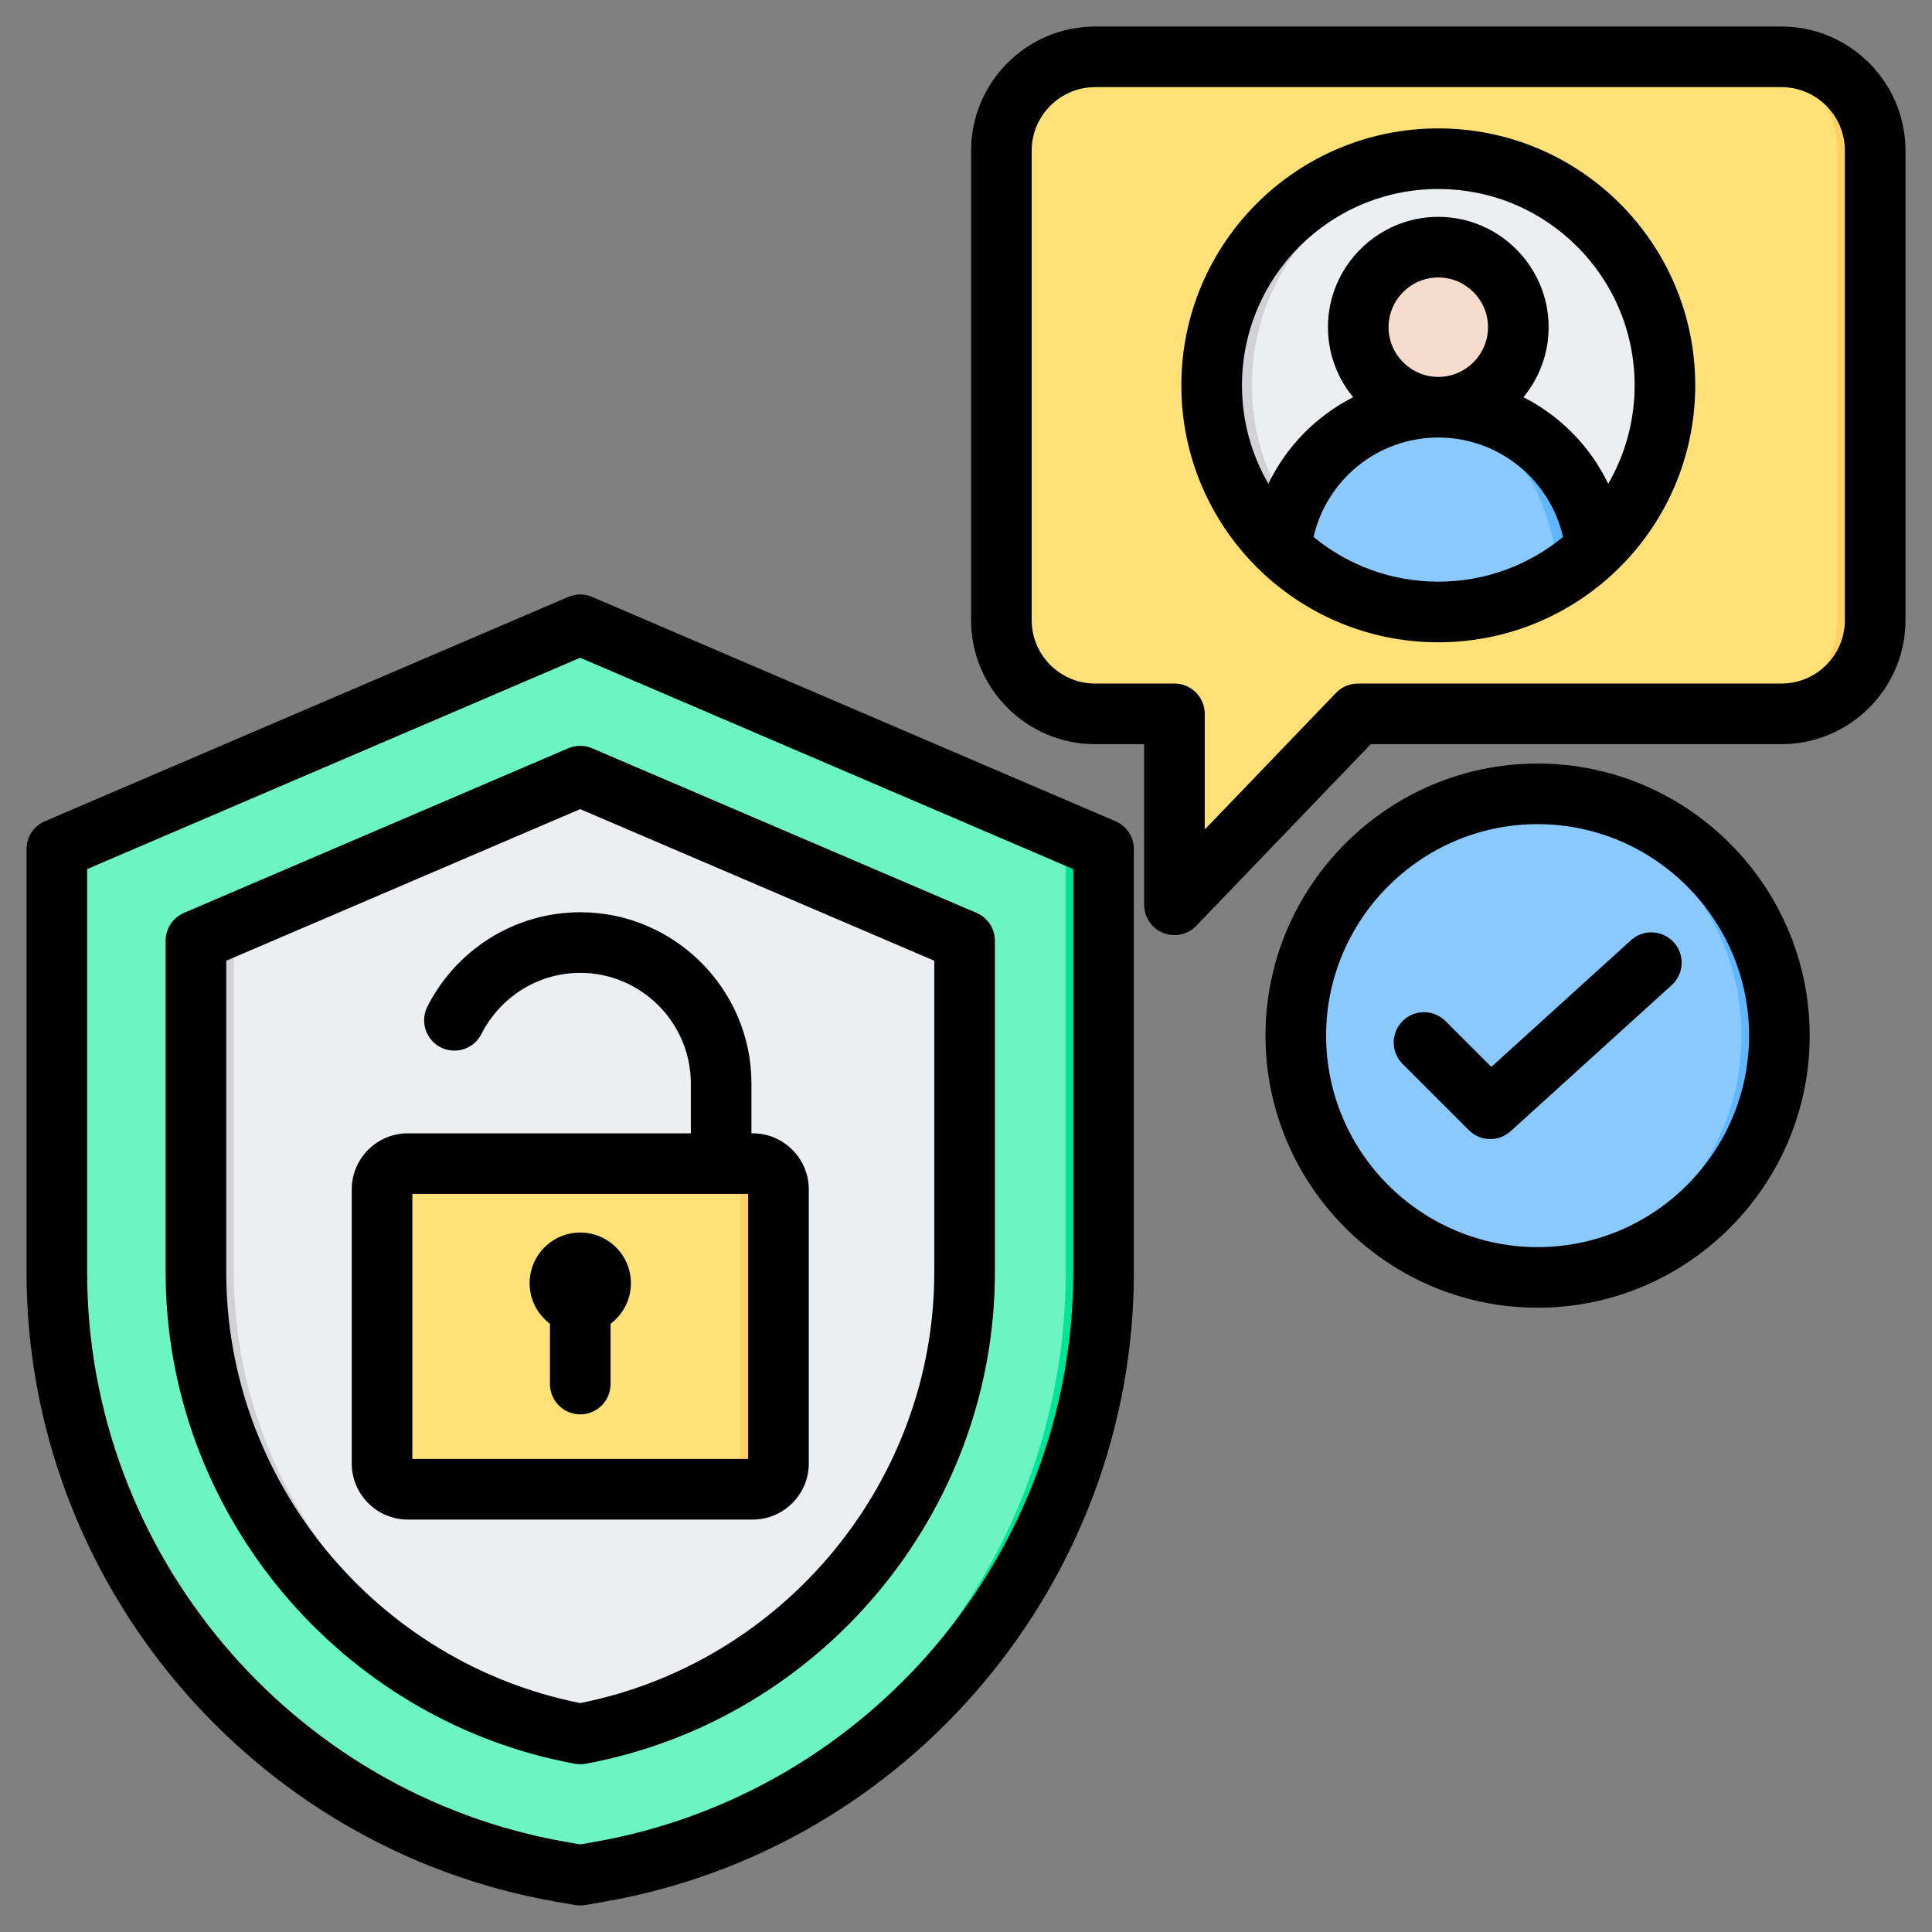 <svg clip-rule="evenodd" fill-rule="evenodd" stroke-linejoin="round" stroke-miterlimit="2" viewBox="0 0 510 510" xmlns="http://www.w3.org/2000/svg"><rect x="0" y="0" width="510" height="510" fill="#808080" stroke="none"/><g id="Artboard11"><g><g><g><path d="m153.157 164.924 138.156 59.22v111.715c0 77.74-56.579 144.917-133.122 158.261l-5.034.88-5.035-.88c-76.543-13.344-133.122-80.521-133.122-158.261v-111.715z" fill="#6cf5c2"/><path d="m148.157 167.067 5-2.143 138.156 59.22v111.715c0 77.74-56.579 144.917-133.122 158.261l-5.034.88-5-.874.034-.006c76.543-13.344 133.122-80.521 133.122-158.261v-111.715z" fill="#00e499"/><path d="m153.157 204.885-101.435 43.447v87.527c0 59.467 43.095 111.047 101.435 121.856 58.375-10.809 101.469-62.389 101.469-121.856v-87.527z" fill="#eceff1"/><path d="m158.158 207.026-96.436 41.306v87.527c0 57.755 40.65 108.071 96.436 120.822-1.654.378-3.321.723-5.001 1.034-58.34-10.809-101.435-62.389-101.435-121.856v-87.527l101.435-43.447z" fill="#d1d1d6"/></g><g><path d="m107.647 307.168h91.055c3.742 0 6.795 3.052 6.795 6.794v72.369c0 3.742-3.053 6.795-6.795 6.795h-91.055c-3.743 0-6.796-3.053-6.796-6.795v-72.369c0-3.742 3.053-6.794 6.796-6.794z" fill="#ffe177"/><path d="m188.702 307.168h10c3.742 0 6.795 3.052 6.795 6.794v72.369c0 3.742-3.053 6.795-6.795 6.795h-10c3.742 0 6.795-3.053 6.795-6.795v-72.369c0-3.742-3.053-6.794-6.795-6.794z" fill="#ffd064"/></g><g><path d="m495 163.729v-123.978c0-13.63-11.121-24.751-24.751-24.751h-181.155c-13.63 0-24.751 11.121-24.751 24.751v123.978c0 13.63 11.121 24.713 24.751 24.713h20.931v37.978c0 2.04 1.24 3.876 3.133 4.638s4.059.297 5.473-1.174c13.914-14.485 39.81-41.442 39.81-41.442h111.808c13.63 0 24.751-11.083 24.751-24.713z" fill="#ffe177"/><path d="m310.323 228.122 38.118-39.68h10l-39.81 41.442c-1.414 1.471-3.58 1.936-5.473 1.174-1.344-.541-2.359-1.623-2.835-2.936zm149.926-39.68c13.63 0 24.751-11.083 24.751-24.713v-123.978c0-13.63-11.121-24.751-24.751-24.751h10c13.63 0 24.751 11.121 24.751 24.751v123.978c0 13.63-11.121 24.713-24.751 24.713z" fill="#ffd064"/></g><g><path d="m405.884 337.208c35.174 0 63.827-28.654 63.827-63.827 0-35.131-28.653-63.827-63.827-63.827-35.13 0-63.827 28.696-63.827 63.827 0 35.173 28.697 63.827 63.827 63.827z" fill="#8ac9fe"/><path d="m400.887 337.013c32.848-2.563 58.824-30.142 58.824-63.632 0-33.45-25.976-61.066-58.824-63.633 1.649-.129 3.316-.194 4.997-.194 35.174 0 63.827 28.696 63.827 63.827 0 35.173-28.653 63.827-63.827 63.827-1.681 0-3.348-.066-4.997-.195z" fill="#60b7ff"/></g><g><path d="m379.671 161.568c32.961 0 59.85-26.882 59.85-59.843s-26.889-59.85-59.85-59.85c-32.96 0-59.85 26.889-59.85 59.85s26.89 59.843 59.85 59.843z" fill="#eceff1"/><path d="m330.467 101.725c0 12.242 3.676 23.623 9.981 33.109 2.431 3.654 5.259 7.033 8.418 10.066 9.557 9.175 22.154 15.204 36.128 16.434-1.753.156-3.527.234-5.323.234-2.905 0-5.768-.205-8.567-.608-.36-.05-.721-.106-1.074-.163-28.473-4.609-50.209-29.306-50.209-59.072 0-33.053 26.798-59.85 59.85-59.85 1.796 0 3.57.077 5.323.233-30.565 2.693-54.527 28.352-54.527 59.617z" fill="#d1d1d6"/><path d="m379.671 107.493c-21.559 0-39.308 16.335-41.556 37.301 10.766 10.383 25.412 16.774 41.556 16.774 2.906 0 5.768-.205 8.568-.608 12.723-1.824 24.16-7.656 32.982-16.166-2.241-20.973-19.99-37.301-41.55-37.301z" fill="#8ac9fe"/><path d="m374.356 107.832c24.874 3.16 34.898 21.983 37.202 44.539 3.485-2.191 6.722-4.736 9.663-7.577-2.241-20.973-19.99-37.301-41.55-37.301-1.802 0-3.576.113-5.315.339z" fill="#60b7ff"/><path d="m379.671 104.333c11.643 0 21.136-9.493 21.136-21.128 0-11.642-9.493-21.128-21.136-21.128-11.634 0-21.128 9.486-21.128 21.128 0 11.635 9.494 21.128 21.128 21.128z" fill="#f6dccd"/><path d="m395.484 83.205c0 10.772-8.058 19.658-18.47 20.965.869.106 1.76.163 2.657.163 11.671 0 21.129-9.458 21.129-21.128s-9.458-21.128-21.129-21.128c-.897 0-1.788.056-2.657.162 10.412 1.308 18.47 10.193 18.47 20.966z" fill="#f1cbbc"/></g></g><path d="m156.308 157.571 138.157 59.22c2.941 1.261 4.848 4.153 4.848 7.353v111.715c0 81.61-59.394 152.134-139.744 166.141l-5.035.88c-.911.16-1.843.16-2.755 0l-5.031-.879c-80.353-14.008-139.748-84.532-139.748-166.142v-111.715c0-3.2 1.907-6.092 4.848-7.353l138.157-59.22c2.013-.863 4.291-.863 6.303 0zm-3.151 16.057-130.157 55.791v106.44c0 73.869 53.764 137.7 126.496 150.38l3.661.64 3.66-.64c72.732-12.68 126.496-76.511 126.496-150.38v-106.44zm3.149 23.903 101.469 43.447c2.943 1.26 4.851 4.153 4.851 7.354v87.527c0 63.304-45.871 118.216-108.013 129.722-.963.178-1.951.178-2.914 0-62.104-11.507-107.977-66.418-107.977-129.722v-87.527c0-3.201 1.908-6.094 4.85-7.354l101.435-43.447c2.011-.861 4.287-.861 6.299 0zm-3.149 16.057-93.435 40.02v82.251c0 55.133 39.601 103.016 93.436 113.71 53.866-10.693 93.468-58.576 93.468-113.71l.001-82.25zm45.204 85.58h.341c8.149 0 14.795 6.646 14.795 14.794v72.369c0 8.148-6.646 14.795-14.795 14.795h-91.055c-8.149 0-14.796-6.647-14.796-14.795v-72.369c0-8.148 6.647-14.794 14.796-14.794h74.715v-13.168c0-16.056-13.131-29.188-29.188-29.188-11.368 0-21.263 6.593-26.081 16.133-1.991 3.941-6.807 5.525-10.748 3.534s-5.524-6.806-3.534-10.747c7.453-14.757 22.779-24.92 40.363-24.92 24.858 0 45.187 20.33 45.187 45.188zm-.864 16h-88.646v69.958h88.646zm-52.323 34.269c-3.256-2.437-5.364-6.326-5.364-10.707 0-7.38 5.983-13.364 13.364-13.364s13.365 5.984 13.365 13.364c0 4.381-2.108 8.27-5.365 10.707v15.921c0 4.416-3.584 8-8 8-4.415 0-8-3.584-8-8zm357.826-185.708c0 18.038-14.712 32.713-32.751 32.713h-108.4l-46.055 47.942c-2.261 2.355-5.727 3.099-8.756 1.88-3.029-1.22-5.013-4.157-5.013-7.422v-42.4h-12.931c-18.039 0-32.751-14.675-32.751-32.713v-123.978c0-18.035 14.716-32.751 32.751-32.751h181.155c18.035 0 32.751 14.716 32.751 32.751zm-16 0v-123.978c0-9.225-7.526-16.751-16.751-16.751h-181.155c-9.225 0-16.751 7.526-16.751 16.751v123.978c0 9.221 7.53 16.713 16.751 16.713h20.931c4.418 0 8 3.582 8 8v30.524l34.646-36.066c1.509-1.57 3.592-2.458 5.77-2.458h111.808c9.221 0 16.751-7.492 16.751-16.713zm-107.329-129.834c37.464 0 67.826 30.363 67.826 67.826s-30.362 67.826-67.826 67.826c-37.463 0-67.825-30.363-67.825-67.826s30.362-67.826 67.825-67.826zm44.855 93.806c4.433-7.638 6.971-16.512 6.971-25.98 0-28.626-23.2-51.826-51.826-51.826-28.625 0-51.825 23.2-51.825 51.826 0 9.468 2.538 18.342 6.971 25.98 4.747-9.855 12.644-17.907 22.382-22.849-4.154-5.037-6.655-11.481-6.655-18.483 0-16.026 13.102-29.128 29.127-29.128 16.026 0 29.128 13.102 29.128 29.128 0 7.002-2.501 13.446-6.655 18.483 9.738 4.942 17.635 12.994 22.382 22.849zm-77.778 14.048c8.952 7.372 20.42 11.798 32.923 11.798 12.504 0 23.972-4.426 32.924-11.798-3.417-15.032-16.865-26.253-32.924-26.253-16.058 0-29.506 11.221-32.923 26.253zm32.923-42.253c7.223 0 13.128-5.905 13.128-13.127 0-7.223-5.905-13.128-13.128-13.128-7.222 0-13.127 5.905-13.127 13.128 0 7.222 5.905 13.127 13.127 13.127zm26.213 245.712c-39.533 0-71.827-32.245-71.827-71.827 0-39.534 32.294-71.827 71.827-71.827 39.582 0 71.827 32.293 71.827 71.827 0 39.582-32.245 71.827-71.827 71.827zm0-16c30.765 0 55.827-25.063 55.827-55.827 0-30.728-25.062-55.827-55.827-55.827-30.727 0-55.827 25.099-55.827 55.827 0 30.764 25.1 55.827 55.827 55.827zm-35.64-48.369c-3.122-3.122-3.122-8.192 0-11.314s8.192-3.122 11.314 0l12.113 12.113 36.864-33.442c3.27-2.967 8.334-2.72 11.301.55 2.966 3.27 2.72 8.334-.55 11.3l-42.509 38.562c-3.16 2.867-8.015 2.749-11.032-.268z"/></g></g></svg>